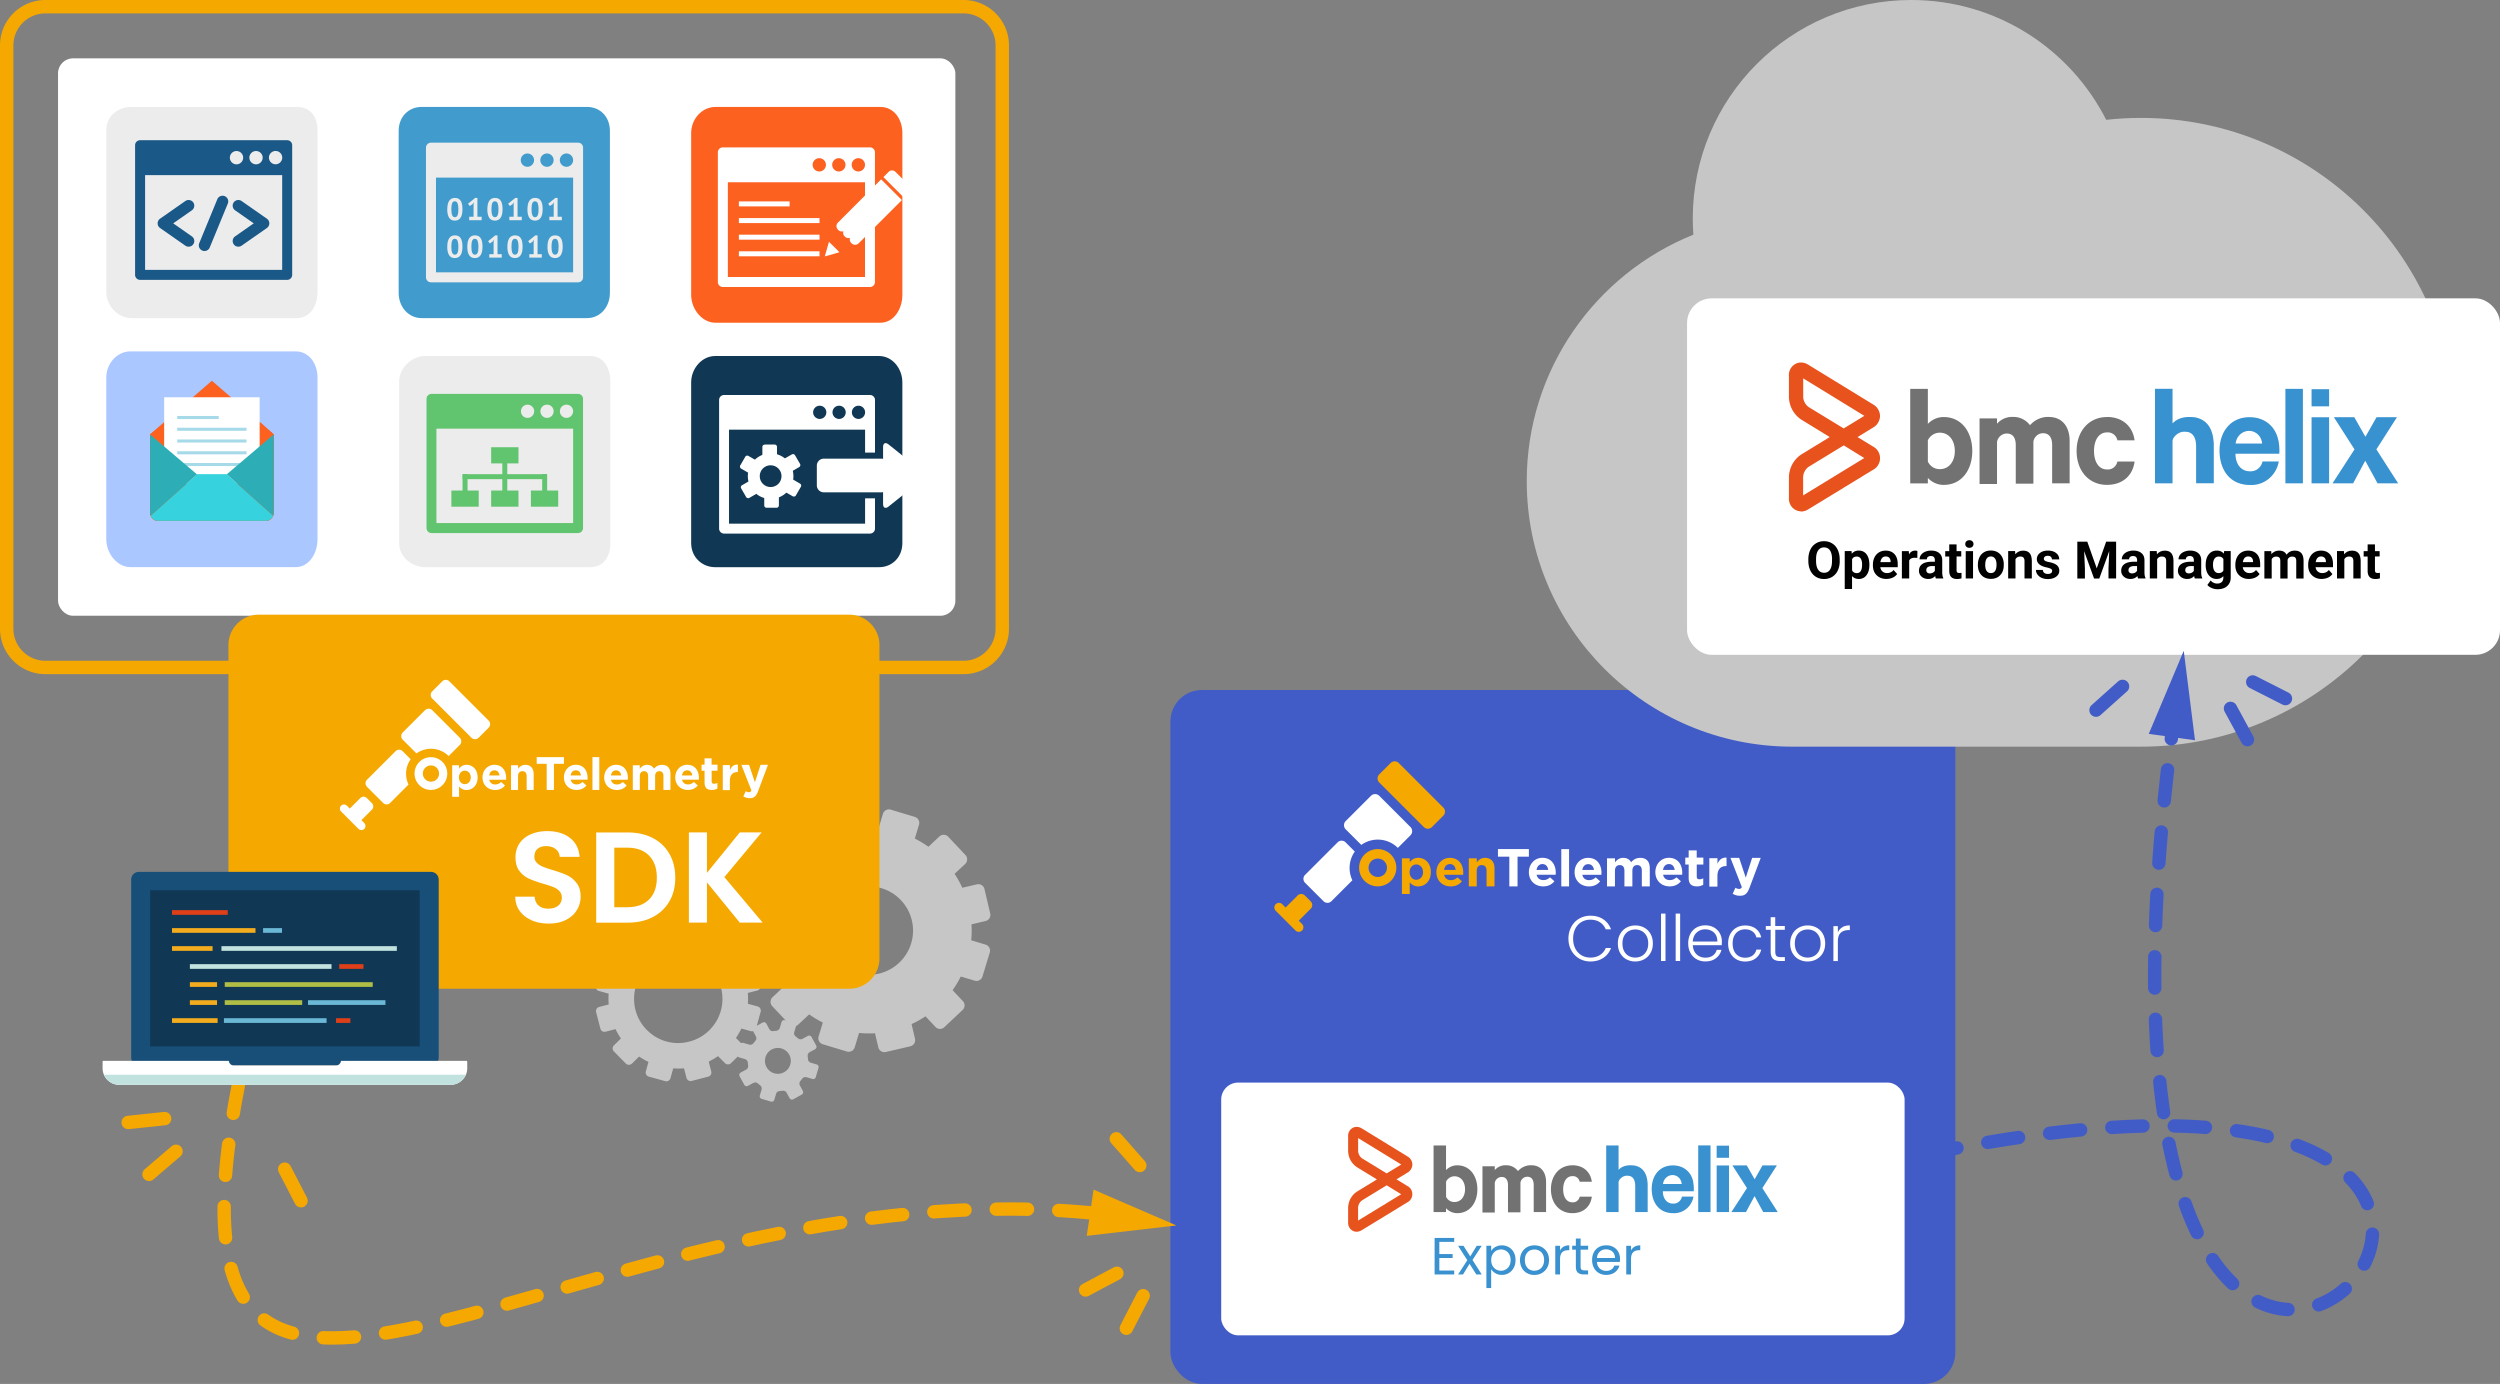 <svg xmlns="http://www.w3.org/2000/svg" viewBox="0 0 560 310" xmlns:v="https://vecta.io/nano"><rect x="0" y="0" width="560" height="310" fill="#808080" stroke="none"/><style><![CDATA[.d{fill:#fff}.e{fill:#f5a800}.f{fill:#f3ac1d}.g{stroke-linecap:round}.h{stroke-miterlimit:10}.i{stroke-width:3}.j{fill:#ececec}.k{fill:#c1e2de}.l{fill:#de3f18}.m{stroke-dasharray:7 7}]]></style><path d="M141.53 238.27l1.63-1.6a17.49 17.49 0 0 0 2.1 1.2l-.59 2.12a.96.96 0 0 0 .67 1.18l3.68 1.01c.5.14 1.03-.16 1.17-.67l.61-2.2a16.29 16.29 0 0 0 2.42 0l.55 2.13c.14.52.66.82 1.17.69l3.7-.96a.94.94 0 0 0 .68-1.16l-.57-2.21a15.87 15.87 0 0 0 2.09-1.23l1.55 1.57a.95.95 0 0 0 1.35.01l1.53-1.5a.58.58 0 0 0 .28.2l1.36.4c.32.09.58.44.6.77l.07.69c.06.32-.13.72-.42.87l-1.25.68c-.29.16-.4.53-.24.81l1.05 1.93c.16.29.53.4.81.24l1.25-.68c.29-.15.72-.1.96.12l.54.44a.9.9 0 0 1 .32.92l-.4 1.36c-.09.31.09.65.4.74l2.11.62c.32.09.65-.09.74-.41l.4-1.36c.1-.32.44-.58.77-.59l.69-.07a.89.89 0 0 1 .88.42l.68 1.25c.15.29.52.4.81.24l1.92-1.05c.29-.16.4-.53.24-.82l-.68-1.25c-.15-.29-.1-.73.12-.97l.43-.54a.9.9 0 0 1 .92-.32l1.36.4c.31.1.65-.09.74-.4l.62-2.11c.09-.31-.09-.65-.4-.74l-1.36-.4c-.32-.09-.58-.44-.6-.77l-.07-.69a.89.89 0 0 1 .42-.88l1.25-.68c.29-.16.4-.53.24-.81l-1.05-1.93c-.16-.29-.52-.39-.81-.24l-1.25.68c-.29.15-.72.1-.96-.12l-.54-.44c-.27-.19-.42-.6-.32-.92l.4-1.36v-.06c.18-.06.35-.16.5-.3l2.45-2.3a22.3 22.3 0 0 0 3.06 1.83l-.94 3.11c-.23.75.2 1.53.94 1.76l5.39 1.62a1.42 1.42 0 0 0 1.76-.95l.97-3.21c1.2.12 2.39.14 3.57.07l.74 3.15c.18.76.93 1.23 1.69 1.05l5.48-1.28a1.41 1.41 0 0 0 1.05-1.7l-.77-3.28a22.55 22.55 0 0 0 3.12-1.73l2.23 2.37c.53.57 1.42.6 1.98.06l4.1-3.86c.57-.53.6-1.42.06-1.98l-2.3-2.45a22.3 22.3 0 0 0 1.83-3.06l3.11.93a1.4 1.4 0 0 0 1.75-.93l.59-1.93h0l1.05-3.46c.23-.75-.2-1.53-.94-1.76l-3.22-.97c.11-1.2.14-2.39.06-3.57l3.15-.74a1.41 1.41 0 0 0 1.05-1.69l-1.29-5.48c-.18-.76-.94-1.22-1.69-1.05l-3.28.77c-.49-1.09-1.07-2.13-1.72-3.12l2.37-2.22c.57-.53.59-1.42.06-1.99l-3.85-4.1c-.53-.56-1.42-.59-1.99-.06l-2.45 2.3c-.96-.68-1.98-1.29-3.05-1.83l.94-3.11c.22-.74-.2-1.52-.95-1.75l-5.38-1.62c-.75-.23-1.53.2-1.75.94l-.97 3.21a23.69 23.69 0 0 0-3.57-.06l-.74-3.16a1.42 1.42 0 0 0-1.7-1.05l-5.47 1.29c-.75.18-1.22.94-1.05 1.69l.77 3.28c-1.08.5-2.13 1.07-3.12 1.73l-2.22-2.37c-.54-.56-1.42-.59-1.99-.06l-4.1 3.85c-.57.53-.59 1.42-.06 1.99l2.3 2.45c-.69.96-1.3 1.98-1.84 3.06l-3.11-.94a1.41 1.41 0 0 0-1.75.94l-.86 2.86h0l-.76 2.52c-.22.75.2 1.54.94 1.76l3.22.97c-.12 1.19-.14 2.38-.07 3.56l-3.15.74a1.42 1.42 0 0 0-1.05 1.7l.95 4.04c-.06 0-.12 0-.18.01l-2.21.57c-.35-.72-.76-1.42-1.23-2.09l1.58-1.55c.37-.37.38-.97 0-1.34l-.96-.98h0l-1.72-1.75a.95.95 0 0 0-1.35-.01l-1.62 1.6a18.3 18.3 0 0 0-2.1-1.2l.58-2.12c.14-.51-.16-1.03-.66-1.18l-3.68-1.02c-.5-.14-1.03.16-1.17.67l-.61 2.2a16.29 16.29 0 0 0-2.42 0l-.55-2.13c-.14-.51-.65-.82-1.16-.68l-3.7.96a.96.96 0 0 0-.69 1.16l.58 2.21c-.72.35-1.42.76-2.09 1.22l-1.54-1.57c-.37-.38-.97-.38-1.35 0l-2.72 2.68a.95.95 0 0 0-.01 1.35l1.6 1.62c-.46.68-.86 1.38-1.2 2.11l-2.12-.59c-.51-.14-1.03.16-1.18.67l-1.02 3.68c-.14.51.16 1.04.66 1.17l2.2.61c-.06.8-.06 1.61.01 2.42l-2.13.55c-.52.14-.82.66-.69 1.17l.96 3.7c.13.51.65.81 1.17.68l2.21-.58c.35.72.76 1.42 1.22 2.09l-1.57 1.55a.95.95 0 0 0-.01 1.35l1.42 1.45h0l1.25 1.27a.96.96 0 0 0 1.35.02zm43.61-32.68a9.89 9.89 0 0 1 12.34-6.62c5.23 1.58 8.2 7.11 6.62 12.34a9.9 9.9 0 1 1-18.96-5.72zm-40.17 11.08c3.9-3.84 10.17-3.79 14.01.11.13.13.25.28.37.42a10.78 10.78 0 0 1 .43.52l.18.24c.13.19.26.37.38.57.05.08.09.16.14.24a7.18 7.18 0 0 1 .33.61c.04.08.07.16.11.24a7.21 7.21 0 0 1 .27.64c.03.08.05.16.08.24.08.22.15.44.21.66l.06.24c.05.22.11.45.14.67.01.09.02.17.04.26.03.22.06.44.08.67a2.62 2.62 0 0 0 .01.28c.01.22.02.43.02.65a3.02 3.02 0 0 1-.02.3 13.31 13.31 0 0 1-.04.63c-.01.11-.03.22-.05.33-.03.2-.06.4-.1.6-.02.12-.06.23-.09.35-.05.19-.09.37-.15.56-.04.13-.09.25-.14.38-.06.17-.12.34-.19.51-.06.14-.13.27-.19.41-.07.15-.14.31-.22.46-.08.14-.17.28-.26.42-.08.13-.16.27-.25.4-.11.16-.23.32-.35.47-.08.1-.15.21-.24.31a11.67 11.67 0 0 1-.68.74 9.45 9.45 0 0 1-.75.67c-.12.1-.24.18-.37.27-.14.1-.28.21-.43.31-.14.09-.29.17-.43.25-.13.08-.27.16-.4.23-.15.08-.31.14-.47.22-.14.06-.27.13-.41.18-.16.06-.32.11-.49.17-.14.05-.27.1-.41.14-.17.05-.34.08-.5.12-.14.03-.27.07-.41.1-.17.03-.35.05-.52.08l-.41.06c-.18.02-.36.02-.54.03-.13 0-.26.02-.39.02-.19 0-.37-.01-.56-.02-.12 0-.25 0-.37-.02-.19-.02-.38-.05-.57-.08-.12-.02-.24-.03-.35-.05-.2-.04-.39-.09-.58-.13-.11-.03-.22-.05-.33-.08-.2-.06-.39-.13-.59-.2-.1-.04-.2-.07-.3-.11-.2-.08-.39-.17-.58-.26-.09-.04-.19-.09-.28-.13-.19-.1-.38-.21-.57-.32-.09-.05-.18-.1-.26-.16a6.86 6.86 0 0 1-.55-.39l-.24-.18a7.28 7.28 0 0 1-.52-.45c-.13-.12-.27-.24-.4-.37-3.84-3.9-3.79-10.17.11-14.01zm19.89 15.82c.46-.68.86-1.38 1.21-2.1l2.12.59c.17.05.34.03.5-.01l.65 1.2a.89.89 0 0 1-.12.96l-.44.54c-.19.27-.6.42-.92.33l-1.36-.4c-.17-.05-.35-.02-.49.08l-1.15-1.17zm11.93 3.76c.76 1.41.25 3.16-1.16 3.93a2.89 2.89 0 0 1-3.93-1.16 2.9 2.9 0 0 1 1.16-3.93 2.91 2.91 0 0 1 3.93 1.16zm-6.97-17.44a1.62 1.62 0 0 0 .58-.01l3.28-.77c.49 1.08 1.07 2.13 1.73 3.12l-2.37 2.23c-.56.54-.58 1.42-.06 1.99l3.02 3.22-.19-.06c-.32-.09-.65.09-.74.4l-.4 1.36a.93.93 0 0 1-.77.6l-.69.07c-.32.06-.72-.13-.87-.42l-.68-1.25c-.16-.29-.53-.39-.82-.24l-1.32.72.87-3.14a.96.96 0 0 0-.67-1.18l-2.2-.61a15.04 15.04 0 0 0-.01-2.42l2.14-.55a.95.95 0 0 0 .68-1.16l-.49-1.89z" fill="#c6c6c6"/><rect x="262.17" y="154.56" width="175.83" height="155.44" rx="7.06" fill="#425cc7"/><path d="M351.98 207.59c.43-.78 1.02-1.39 1.77-1.82a4.93 4.93 0 0 1 2.5-.65c1.12 0 2.08.26 2.88.8s1.38 1.28 1.74 2.25h-1.18c-.29-.68-.72-1.21-1.31-1.59s-1.3-.57-2.13-.57c-.74 0-1.4.17-1.99.52-.59.34-1.05.84-1.38 1.48-.33.65-.5 1.39-.5 2.25s.17 1.6.5 2.24.8 1.13 1.38 1.48 1.25.52 1.99.52c.83 0 1.54-.19 2.13-.57s1.03-.9 1.31-1.57h1.18c-.36.96-.95 1.7-1.75 2.22-.8.53-1.76.79-2.87.79a4.93 4.93 0 0 1-2.5-.65c-.75-.44-1.33-1.04-1.77-1.82-.43-.77-.65-1.65-.65-2.64s.22-1.87.65-2.65zm12.32 7.29c-.59-.33-1.05-.8-1.39-1.41s-.51-1.32-.51-2.13.17-1.52.52-2.13c.34-.61.81-1.08 1.41-1.41s1.26-.5 1.99-.5 1.4.17 2 .5 1.07.8 1.41 1.41.51 1.32.51 2.13-.17 1.51-.52 2.12c-.34.61-.82 1.08-1.42 1.41s-1.27.5-2.01.5a4 4 0 0 1-1.99-.5zm3.42-.73c.44-.23.8-.59 1.07-1.06s.41-1.05.41-1.74-.13-1.27-.4-1.74-.62-.83-1.06-1.06-.92-.35-1.43-.35-1 .12-1.44.35-.79.59-1.05 1.06-.39 1.05-.39 1.74.13 1.27.39 1.74.61.83 1.05 1.06.91.35 1.43.35.99-.12 1.43-.35zm5.35-9.5v10.62h-1v-10.62h1zm3.28 0v10.62h-1v-10.62h1zm9.34 7.08h-6.5c.03.59.17 1.1.43 1.52s.6.74 1.02.95c.42.22.88.32 1.38.32.65 0 1.2-.16 1.64-.47a2.2 2.2 0 0 0 .88-1.28h1.06c-.19.77-.6 1.39-1.23 1.87s-1.41.72-2.36.72c-.74 0-1.4-.17-1.98-.5a3.51 3.51 0 0 1-1.37-1.41c-.33-.61-.5-1.32-.5-2.13s.16-1.53.49-2.14.78-1.08 1.36-1.41 1.25-.49 1.99-.49 1.4.16 1.96.49a3.38 3.38 0 0 1 1.29 1.31c.3.55.45 1.16.45 1.83l-.03.79zm-1.34-2.31a2.36 2.36 0 0 0-1-.93c-.42-.21-.88-.32-1.38-.32-.75 0-1.38.24-1.91.72s-.82 1.15-.88 2.02h5.51c0-.58-.11-1.08-.35-1.49zm3.24-.2c.33-.61.77-1.08 1.35-1.41s1.23-.5 1.97-.5c.97 0 1.76.24 2.39.72s1.03 1.13 1.21 1.95h-1.08c-.13-.56-.42-1.01-.87-1.33s-1-.48-1.66-.48c-.53 0-1 .12-1.42.36s-.75.6-1 1.07-.37 1.05-.37 1.74.12 1.27.37 1.75a2.5 2.5 0 0 0 1 1.08c.42.24.89.36 1.42.36.66 0 1.21-.16 1.66-.48.44-.32.73-.77.87-1.34h1.08c-.18.8-.59 1.45-1.22 1.94s-1.43.73-2.38.73c-.74 0-1.39-.17-1.97-.5s-1.02-.8-1.35-1.41-.49-1.32-.49-2.13.16-1.52.49-2.13zm10.07-.94v4.86c0 .48.09.81.27.99s.5.27.96.27h.92v.86h-1.08c-.71 0-1.23-.17-1.58-.5-.34-.33-.52-.87-.52-1.63v-4.86h-1.09v-.85h1.09v-1.97h1.02v1.97h2.15v.85h-2.15zm5.24 6.6c-.59-.33-1.05-.8-1.39-1.41s-.51-1.32-.51-2.13.17-1.52.52-2.13c.34-.61.81-1.08 1.41-1.41s1.26-.5 1.99-.5 1.4.17 2 .5 1.07.8 1.41 1.41.51 1.32.51 2.13-.17 1.51-.52 2.12c-.34.61-.82 1.08-1.42 1.41s-1.27.5-2.01.5a4 4 0 0 1-1.99-.5zm3.43-.73c.44-.23.8-.59 1.07-1.06s.41-1.05.41-1.74-.13-1.27-.4-1.74-.62-.83-1.06-1.06-.92-.35-1.43-.35-1 .12-1.44.35-.79.59-1.05 1.06-.39 1.05-.39 1.74.13 1.27.39 1.74.61.83 1.05 1.06.91.35 1.43.35.99-.12 1.43-.35zm6.36-6.46c.45-.27 1.01-.4 1.67-.4v1.05h-.27c-.73 0-1.31.2-1.75.59s-.66 1.05-.66 1.97v4.38h-1v-7.83h1v1.39c.22-.49.56-.87 1.01-1.13z" class="d"/><path d="M305.66 191.42a4.17 4.17 0 1 0 5.9 5.9 4.17 4.17 0 1 0-5.9-5.9h0zm4.42 4.42a2.08 2.08 0 0 1-2.92 0 2.08 2.08 0 0 1 0-2.92 2.08 2.08 0 0 1 2.92 0 2.08 2.08 0 0 1 0 2.92zm3.95-3.57h1.75v.88c.42-.58 1.01-1 1.92-1 1.44 0 2.81 1.13 2.81 3.19v.02c0 2.06-1.35 3.19-2.81 3.19a2.31 2.31 0 0 1-1.92-.93v2.64h-1.75v-8h0zm4.73 3.1v-.02c0-1.03-.69-1.71-1.51-1.71s-1.49.68-1.49 1.71v.02c0 1.03.68 1.71 1.49 1.71.81-.01 1.51-.67 1.51-1.71zm2.99.01v-.02c0-1.75 1.25-3.2 3.03-3.2 2.05 0 2.99 1.59 2.99 3.33l-.02.46h-4.27c.17.79.72 1.2 1.51 1.2.58 0 1-.18 1.49-.62l.99.88c-.57.71-1.39 1.15-2.51 1.15-1.85-.01-3.21-1.3-3.21-3.18zm4.33-.52c-.1-.78-.56-1.31-1.29-1.31s-1.19.51-1.33 1.31h2.62zm2.94-2.59h1.78v.89c.41-.52.94-1 1.84-1 1.35 0 2.13.89 2.13 2.33v4.06h-1.78v-3.5c0-.85-.4-1.27-1.08-1.27s-1.12.43-1.12 1.27v3.5h-1.78v-6.28h.01zm-17.52-21.36l-2.55 2.55a1.29 1.29 0 0 0 0 1.82l9.98 9.98a1.29 1.29 0 0 0 1.82 0l2.55-2.55a1.29 1.29 0 0 0 0-1.82l-9.98-9.98a1.29 1.29 0 0 0-1.82 0zm-17.9 32.65a1.16 1.16 0 0 0 0-1.65l-1.3-1.31a1.16 1.16 0 0 0-1.65 0l-2.68 2.68-.74-.74a1.05 1.05 0 0 0-1.47 0 1.05 1.05 0 0 0 0 1.47l4.43 4.43a1.05 1.05 0 0 0 1.47 0 1.05 1.05 0 0 0 0-1.47l-.74-.74 2.68-2.68z" class="e"/><g class="d"><path d="M307.11 178.24l-5.68 5.68a1.32 1.32 0 0 0 0 1.84l3.5 3.5c2.48-1.78 5.96-1.56 8.19.67l2.83-2.83a1.32 1.32 0 0 0 0-1.84l-7-7c-.51-.51-1.34-.51-1.84-.01h0zm-3.64 12.5l-2.07-2.07c-.48-.48-1.28-.48-1.76 0l-7.31 7.31c-.48.48-.48 1.28 0 1.76l4.14 4.14c.48.48 1.28.48 1.76 0l4.7-4.7c-.98-2.06-.8-4.54.55-6.44h0zm34.61 1.15h-2.54v-1.7h6.93v1.7h-2.54v6.66h-1.84v-6.66zm4.39 3.48v-.02c0-1.75 1.25-3.2 3.03-3.2 2.05 0 2.99 1.59 2.99 3.33l-.02.46h-4.27c.17.79.72 1.2 1.51 1.2.58 0 1-.18 1.49-.62l.99.88c-.57.71-1.39 1.15-2.51 1.15-1.85 0-3.21-1.29-3.21-3.18h0zm4.33-.51c-.1-.78-.56-1.31-1.29-1.31s-1.19.51-1.33 1.31h2.62zm2.93-4.66h1.74v8.35h-1.74v-8.35zm2.98 5.18v-.02c0-1.75 1.25-3.2 3.03-3.2 2.05 0 2.99 1.59 2.99 3.33l-.02.46h-4.27c.17.79.72 1.2 1.51 1.2.58 0 1-.18 1.49-.62l.99.88c-.57.71-1.39 1.15-2.51 1.15-1.84-.01-3.21-1.3-3.21-3.18h0zm4.34-.51c-.1-.78-.56-1.3-1.29-1.3s-1.19.51-1.33 1.3h2.62zm2.93-2.6h1.78v.89c.41-.52.95-1 1.85-1 .81 0 1.44.37 1.76.99.55-.65 1.2-.99 2.06-.99 1.33 0 2.12.79 2.12 2.31v4.08h-1.78v-3.5c0-.85-.38-1.27-1.04-1.27s-1.08.43-1.08 1.27v3.5h-1.78v-3.5c0-.85-.38-1.27-1.04-1.27s-1.08.43-1.08 1.27v3.5h-1.78v-6.28h.01zm10.82 3.1v-.02c0-1.75 1.25-3.2 3.03-3.2 2.05 0 2.99 1.59 2.99 3.33l-.02.46h-4.27c.17.79.72 1.2 1.51 1.2.58 0 1-.18 1.49-.62l.99.88c-.57.71-1.39 1.15-2.51 1.15-1.85 0-3.21-1.29-3.21-3.18h0zm4.33-.51c-.1-.78-.56-1.31-1.29-1.31s-1.19.51-1.33 1.31h2.62zm3.13 1.79v-3h-.76v-1.54h.76v-1.62h1.8v1.62h1.49v1.54h-1.48v2.7c0 .41.18.61.58.61a1.82 1.82 0 0 0 .88-.22v1.44a2.68 2.68 0 0 1-1.42.37c-1.1 0-1.85-.44-1.85-1.9h0zm4.64-4.42h1.81v1.28c.37-.88.96-1.45 2.03-1.41v1.9h-.1c-1.2 0-1.94.72-1.94 2.25v2.35h-1.81v-6.38h.01zm9.58-.07h1.92l-2.5 6.67c-.5 1.33-1.04 1.82-2.14 1.82a3.06 3.06 0 0 1-1.64-.45l.61-1.34c.25.15.55.26.79.26a.63.63 0 0 0 .65-.42l-2.55-6.54h1.95l1.48 4.43 1.43-4.43h0z"/><rect x="273.55" y="242.5" width="153.08" height="56.62" rx="3.8"/></g><g fill="#3a91cf"><path d="M322.41 278.18v2.73h2.98v.88h-2.98v2.81h3.33v.88h-4.39v-8.18h4.39v.88h-3.33zm8.29 7.3l-1.52-2.39-1.46 2.39h-1.11l2.07-3.19-2.07-3.23h1.21l1.52 2.38 1.45-2.38h1.11l-2.06 3.17 2.07 3.25h-1.21zm4.27-6.15c.42-.25.9-.37 1.46-.37s1.09.14 1.55.41a2.97 2.97 0 0 1 1.1 1.15c.27.5.4 1.07.4 1.73s-.13 1.23-.4 1.73c-.27.51-.63.9-1.1 1.18s-.98.42-1.55.42-1.03-.12-1.45-.37-.74-.55-.96-.92v4.23h-1.07v-9.47h1.07v1.18c.21-.37.53-.67.94-.92zm3.12 1.65a2.08 2.08 0 0 0-.79-.82 2.16 2.16 0 0 0-1.09-.28 2.13 2.13 0 0 0-1.08.29c-.33.19-.6.47-.8.83s-.3.78-.3 1.26.1.91.3 1.27.46.64.8.83.69.29 1.08.29a2.17 2.17 0 0 0 1.09-.29c.33-.19.6-.47.79-.83.2-.36.29-.79.29-1.28s-.1-.91-.29-1.27zm3.96 4.2a2.88 2.88 0 0 1-1.15-1.17c-.28-.5-.42-1.09-.42-1.75s.14-1.24.43-1.74.67-.89 1.17-1.16c.49-.27 1.04-.4 1.65-.4s1.16.13 1.65.4.88.65 1.17 1.15.43 1.08.43 1.75-.15 1.25-.44 1.75a3.11 3.11 0 0 1-1.19 1.17c-.5.28-1.05.41-1.66.41a3.26 3.26 0 0 1-1.63-.41zm2.71-.8c.33-.18.61-.45.81-.81s.31-.8.31-1.31-.1-.95-.3-1.31-.47-.63-.8-.8c-.33-.18-.68-.26-1.07-.26s-.75.09-1.07.26-.58.44-.78.8-.29.8-.29 1.31.09.96.29 1.32.45.63.77.8.67.26 1.05.26.74-.09 1.08-.27z"/><use href="#B"/><path d="M354.05 279.94v3.78c0 .31.07.53.2.66s.36.19.69.19h.79v.9h-.96c-.59 0-1.04-.14-1.33-.41-.3-.27-.45-.72-.45-1.35v-3.78h-.83v-.88h.83v-1.62h1.07v1.62h1.68v.88h-1.68zm8.79 2.73h-5.13c.04.63.25 1.13.65 1.48.39.36.87.53 1.44.53.46 0 .85-.11 1.15-.32.31-.21.52-.5.65-.86h1.15a2.73 2.73 0 0 1-1.03 1.5c-.51.38-1.16.58-1.92.58a3.26 3.26 0 0 1-1.63-.41c-.48-.27-.86-.66-1.13-1.17-.27-.5-.41-1.09-.41-1.75s.13-1.25.4-1.75a2.82 2.82 0 0 1 1.12-1.15c.48-.27 1.03-.4 1.66-.4s1.15.13 1.62.4a2.76 2.76 0 0 1 1.08 1.09c.25.46.38.99.38 1.58a4.78 4.78 0 0 1-.04.64zm-1.34-1.92c-.18-.29-.42-.51-.73-.67-.31-.15-.65-.23-1.03-.23-.54 0-1 .17-1.38.52s-.6.82-.65 1.43h4.05c0-.41-.09-.76-.27-1.05z"/><use href="#B" x="15.9"/></g><path d="M304.22,254.92v3c.03.3.11.59.26.85.14.26.34.49.57.67l5.57,3.4,3.26-1.99-9.66-5.92ZM310.62,265.51l-5.57,3.4c-.24.18-.43.4-.58.66-.14.26-.23.55-.26.85v2.99l9.66-5.9-3.25-2ZM303.86,275.92c-.26,0-.53-.07-.77-.18-.24-.11-.46-.28-.63-.48-.18-.2-.31-.44-.39-.7-.08-.26-.11-.53-.09-.8v-3.32c.03-.7.22-1.38.55-1.99.34-.61.81-1.12,1.38-1.5l4.52-2.76-4.51-2.76c-.57-.38-1.04-.89-1.38-1.5-.34-.61-.53-1.29-.56-1.99v-3.37c-.02-.27,0-.55.09-.8s.22-.5.39-.7c.18-.2.39-.37.63-.48.24-.11.5-.17.77-.18.42,0,.83.13,1.19.36l10.2,6.25c.33.18.6.44.8.76.2.32.31.69.32,1.07-.01.38-.12.75-.32,1.07-.2.32-.47.59-.8.76l-2.44,1.49,2.44,1.49c.33.17.62.43.81.75.2.32.3.7.3,1.08s-.1.76-.3,1.08c-.2.32-.48.59-.81.75l-10.2,6.23c-.36.23-.77.36-1.19.36" fill="#e7531d"/><path d="M323.91 268.06c.17.36.43.67.77.88.33.21.72.32 1.11.31 1.49 0 2.38-1.24 2.38-2.87s-.89-2.89-2.38-2.89c-.39 0-.77.12-1.1.33s-.6.51-.77.87v3.37zm0 3.45h-2.79v-14.93h2.79v5.53c.32-.34.71-.62 1.14-.8a3.52 3.52 0 0 1 1.36-.28c2.89 0 4.52 2.43 4.52 5.37s-1.63 5.35-4.52 5.35c-.47 0-.93-.1-1.36-.29s-.82-.47-1.14-.82v.86zm19.13-10.49c2.05 0 3.28 1.47 3.28 3.79v6.7h-2.77v-6.08c0-1.11-.47-1.84-1.43-1.84-.37 0-.73.13-1.01.37a1.59 1.59 0 0 0-.53.96v6.64h-2.79v-6.08c0-1.11-.44-1.84-1.4-1.84a1.6 1.6 0 0 0-1.02.37c-.29.24-.48.58-.54.96v6.64h-2.76v-10.36h2.76v.85c.32-.36.71-.65 1.14-.83.44-.19.91-.27 1.38-.25.52-.01 1.03.1 1.49.32a3.32 3.32 0 0 1 1.19.98c.38-.43.84-.77 1.36-.99.52-.23 1.08-.33 1.64-.31m9.17 0c2.5 0 4.08 1.52 4.37 3.69h-2.72c-.08-.38-.29-.72-.59-.95a1.49 1.49 0 0 0-1.06-.3c-1.27 0-2.05 1.19-2.05 2.94s.78 2.92 2.05 2.92a1.45 1.45 0 0 0 1.06-.31 1.57 1.57 0 0 0 .59-.95h2.72c-.29 2.21-1.87 3.69-4.37 3.69-2.82 0-4.79-2.18-4.79-5.35s1.97-5.37 4.79-5.37" fill="#727272"/><path d="M369.02 264.6c-.2-1.89-1.11-3.04-2.5-3.42-.24-.08-.49-.13-.74-.13-.54-.04-2.15-.18-3.22 1v-5.47h-2.77v14.93h2.77v-6.67c0-.55.83-1.48 1.83-1.48.21 0 .42.01.63.05.79.2 1.27.93 1.27 2.28v5.81h2.79v-6.08c0-.27-.02-.54-.06-.8zm11.38 6.9v-14.93h2.76v14.93h-2.76zm4.13-12.16v-2.71h2.77v2.71h-2.77zm0 12.16v-10.44h2.77v10.44h-2.77zm13.68 0h-3.25l-1.92-3.54H393l-1.9 3.54h-3.26l3.48-5.37-3.26-5.08h3.22l1.74 3.07h.04l1.74-3.07h3.22l-3.25 5.08 3.44 5.37zm-18.92-6.75c-.46-2.34-2.25-3.7-4.56-3.7-3 0-4.75 2.3-4.75 5.28.02 3.21 1.79 5.42 4.79 5.42 1.07.06 2.13-.28 2.97-.96s1.41-1.66 1.6-2.75h-2.58c-.1.48-.36.9-.75 1.19-.38.29-.86.42-1.33.37-1.13 0-2.2-.94-2.2-2.76h6.92c.05-.69 0-1.39-.13-2.07zm-4.62-1.53h.04c.48.01.94.2 1.3.53s.6.78.67 1.27l.03.2h-4.19c0-.07.02-.13.03-.2a2.21 2.21 0 0 1 .75-1.3c.39-.33.88-.51 1.38-.5h-.02z" fill="#3a91cf"/><path d="M479.58 26.41c-2.63 0-5.23.15-7.79.43C463.72 10.92 447.19 0 428.12 0c-27.03 0-48.94 21.91-48.94 48.94 0 1.22.05 2.43.13 3.63-21.87 8.79-37.32 30.19-37.32 55.21 0 32.85 26.63 59.47 59.47 59.47h78.11c38.89 0 70.42-31.53 70.42-70.42s-31.53-70.42-70.42-70.42z" fill="#c6c6c6"/><rect x="377.9" y="66.83" width="182.1" height="79.85" rx="5.52" class="d"/><path d="M403.92 84.76v4.26a3 3 0 0 0 .37 1.2c.2.37.48.69.81.94l7.89 4.81 4.62-2.82-13.7-8.4zm9.07 15.01l-7.9 4.82c-.33.25-.61.57-.82.94a3.16 3.16 0 0 0-.37 1.21v4.23l13.7-8.37-4.61-2.84zm-9.59 14.77c-.38 0-.74-.1-1.09-.26-.34-.16-.65-.39-.9-.68a2.95 2.95 0 0 1-.69-2.13v-4.7a6.44 6.44 0 0 1 .78-2.82c.48-.86 1.15-1.59 1.96-2.13l6.4-3.92-6.39-3.92c-.81-.54-1.48-1.27-1.96-2.13s-.75-1.83-.79-2.82v-4.77c-.03-.39 0-.77.13-1.14.12-.37.31-.71.56-.99.25-.29.56-.52.9-.68a2.56 2.56 0 0 1 1.09-.25c.6 0 1.18.19 1.69.52l14.46 8.86a3 3 0 0 1 1.13 1.08 3.13 3.13 0 0 1 .45 1.52 3.13 3.13 0 0 1-.45 1.52 3 3 0 0 1-1.13 1.08l-3.46 2.12 3.46 2.12c.47.24.87.61 1.15 1.07s.43.99.43 1.54-.15 1.08-.43 1.54-.68.83-1.15 1.07l-14.46 8.83a3.2 3.2 0 0 1-1.69.52" fill="#e8521d"/><path d="M431.84 103.39c.24.51.62.95 1.09 1.25s1.02.45 1.57.45c2.12 0 3.38-1.76 3.38-4.07s-1.26-4.1-3.38-4.1a2.9 2.9 0 0 0-1.56.46c-.47.3-.85.72-1.1 1.23v4.78zm0 4.89h-3.95V87.11h3.95v7.84c.46-.49 1.01-.87 1.62-1.14.61-.26 1.26-.4 1.92-.39 4.1 0 6.41 3.45 6.41 7.61s-2.31 7.59-6.41 7.59a4.78 4.78 0 0 1-1.93-.41c-.61-.27-1.16-.66-1.61-1.16v1.22zm27.11-14.88c2.91 0 4.65 2.09 4.65 5.37v9.5h-3.92v-8.63c0-1.57-.66-2.6-2.02-2.6-.52 0-1.03.18-1.43.53a2.26 2.26 0 0 0-.75 1.36v9.41h-3.95v-8.63c0-1.57-.62-2.6-1.99-2.6-.53 0-1.04.18-1.44.53-.41.35-.68.83-.77 1.36v9.41h-3.91V93.72h3.91v1.2c.45-.51 1-.92 1.62-1.18s1.29-.38 1.96-.35c.73-.02 1.46.14 2.12.46s1.24.8 1.69 1.39c.54-.61 1.2-1.09 1.93-1.41.74-.32 1.53-.47 2.33-.44m12.97.01c3.54 0 5.79 2.15 6.2 5.24h-3.85c-.11-.54-.41-1.02-.84-1.35a2.14 2.14 0 0 0-1.5-.43c-1.8 0-2.9 1.69-2.9 4.16s1.1 4.14 2.9 4.14c.54.05 1.07-.1 1.5-.43s.73-.81.84-1.35h3.85c-.41 3.14-2.66 5.23-6.2 5.23-4 0-6.79-3.09-6.79-7.58s2.79-7.61 6.79-7.61" fill="#727272"/><path d="M495.8 98.48c-.28-2.67-1.57-4.3-3.54-4.85-.34-.12-.69-.18-1.04-.19-.76-.05-3.04-.25-4.57 1.41v-7.76h-3.93v21.17h3.93V98.8c0-.78 1.18-2.09 2.59-2.09.3 0 .6.02.89.07 1.13.28 1.8 1.32 1.8 3.24v8.23h3.96v-8.63a7.3 7.3 0 0 0-.09-1.14zm16.13 9.79V87.1h3.92v21.17h-3.92zm5.86-17.25v-3.84h3.93v3.84h-3.93zm0 17.25v-14.8h3.93v14.8h-3.93zm19.39 0h-4.61l-2.73-5.02h-.05l-2.69 5.02h-4.62l4.93-7.61-4.62-7.21h4.57l2.47 4.35h.05l2.47-4.35h4.57l-4.61 7.21 4.88 7.61zm-26.82-9.57c-.65-3.32-3.19-5.25-6.46-5.25-4.25 0-6.73 3.26-6.73 7.49.03 4.56 2.53 7.69 6.79 7.69 1.52.09 3.02-.39 4.22-1.37 1.2-.97 2-2.36 2.27-3.9h-3.65c-.14.68-.52 1.28-1.06 1.68-.54.41-1.22.59-1.88.52-1.61 0-3.11-1.33-3.11-3.92h9.81c.07-.98 0-1.97-.18-2.94zm-6.55-2.18h.06c.68.02 1.34.29 1.85.75.51.47.85 1.1.95 1.8l.05.28h-5.94c0-.1.02-.19.05-.28.13-.72.51-1.37 1.06-1.84a2.96 2.96 0 0 1 1.96-.71h-.03z" fill="#3892d0"/><path d="M412.1 125.64c0 .81-.14 1.52-.43 2.14a3.35 3.35 0 0 1-1.23 1.42c-.53.33-1.15.5-1.84.5s-1.29-.16-1.83-.49-.95-.8-1.25-1.41c-.29-.61-.44-1.31-.45-2.1v-.41c0-.81.15-1.53.44-2.14.29-.62.71-1.09 1.24-1.42s1.15-.5 1.83-.5 1.3.17 1.83.5.95.8 1.24 1.42.44 1.33.44 2.14v.37zm-1.72-.38c0-.86-.16-1.52-.46-1.97-.31-.45-.75-.67-1.33-.67s-1.01.22-1.32.67c-.31.44-.47 1.09-.47 1.95v.4c0 .84.15 1.5.46 1.96s.76.7 1.34.7 1.01-.22 1.31-.67c.31-.45.46-1.1.46-1.96v-.4zm8.36 1.31c0 .94-.21 1.7-.64 2.27a2.06 2.06 0 0 1-1.74.85c-.62 0-1.12-.21-1.5-.65v2.89h-1.64v-8.49h1.52l.06.6c.4-.48.91-.71 1.55-.71.76 0 1.34.28 1.76.84s.63 1.33.63 2.31v.08zm-1.63-.12c0-.57-.1-1.01-.3-1.32s-.5-.46-.88-.46c-.51 0-.87.2-1.06.59v2.51c.2.4.56.61 1.07.61.78 0 1.17-.64 1.17-1.92z"/><use href="#C"/><path d="M429.47 124.98c-.22-.03-.42-.04-.59-.04-.62 0-1.03.21-1.22.63v4.01h-1.64v-6.13h1.55l.05.73c.33-.56.78-.84 1.37-.84a1.7 1.7 0 0 1 .51.07l-.02 1.58zm4.17 4.6c-.08-.15-.13-.33-.16-.55-.4.44-.91.66-1.55.66-.6 0-1.1-.17-1.49-.52s-.59-.79-.59-1.31c0-.65.24-1.15.72-1.5s1.18-.52 2.09-.53h.75v-.35c0-.28-.07-.51-.22-.68s-.38-.25-.69-.25c-.28 0-.49.07-.65.2s-.23.31-.23.54h-1.64a1.68 1.68 0 0 1 .33-.99c.22-.3.53-.54.93-.71a3.42 3.42 0 0 1 1.35-.26c.75 0 1.35.19 1.8.57s.67.91.67 1.6v2.66c0 .58.08 1.02.24 1.32v.1h-1.65zm-1.35-1.14a1.41 1.41 0 0 0 .67-.16 1.1 1.1 0 0 0 .45-.43v-1.05h-.61c-.82 0-1.26.28-1.31.85v.1c0 .2.07.37.21.5s.34.2.59.2zm5.98-6.5v1.51h1.05v1.2h-1.05v3.06c0 .23.04.39.13.49s.25.15.5.15c.18 0 .34-.01.48-.04v1.24a3.3 3.3 0 0 1-.99.15c-1.15 0-1.73-.58-1.76-1.74v-3.3h-.9v-1.2h.9v-1.51h1.64zm1.95-.08c0-.25.08-.45.25-.61.16-.16.39-.24.67-.24s.5.08.67.24.25.36.25.61-.08.45-.25.61-.39.24-.67.24-.5-.08-.67-.24-.25-.36-.25-.61zm1.74 7.72h-1.64v-6.13h1.64v6.13zm1.09-3.13c0-.61.12-1.15.35-1.63s.57-.84 1.01-1.11.95-.39 1.53-.39c.83 0 1.5.25 2.02.76s.81 1.19.88 2.06v.42c.01.94-.25 1.7-.78 2.26-.53.57-1.23.85-2.11.85s-1.59-.28-2.12-.85-.79-1.34-.79-2.31v-.07zm1.64.12c0 .58.11 1.03.33 1.34s.53.46.94.46.71-.15.93-.46c.22-.3.33-.79.33-1.46 0-.57-.11-1.01-.33-1.33-.22-.31-.54-.47-.94-.47s-.71.16-.93.47-.33.8-.33 1.45z"/><use href="#D"/><path d="M459.69 127.88c0-.2-.1-.36-.3-.47s-.52-.22-.95-.31c-1.46-.31-2.19-.93-2.19-1.86 0-.54.23-1 .68-1.36s1.04-.55 1.77-.55c.78 0 1.4.18 1.87.55s.7.84.7 1.43h-1.64a.8.8 0 0 0-.23-.58c-.15-.15-.39-.23-.71-.23-.28 0-.49.06-.64.19-.15.12-.23.28-.23.48 0 .18.09.33.26.44s.46.21.87.29.75.17 1.03.28c.86.32 1.3.87 1.3 1.65 0 .56-.24 1.01-.72 1.36s-1.1.52-1.86.52c-.51 0-.97-.09-1.37-.27s-.71-.43-.94-.75-.34-.66-.34-1.03h1.55c.02.29.12.51.32.67s.47.23.8.23c.31 0 .55-.06.71-.18a.55.55 0 0 0 .24-.47zm7.86-6.55l2.12 5.98 2.11-5.98h2.23v8.25h-1.71v-2.25l.17-3.89-2.23 6.15h-1.17l-2.22-6.14.17 3.89v2.25h-1.7v-8.25h2.22zm11.39 8.25c-.08-.15-.13-.33-.16-.55-.4.44-.91.66-1.55.66-.6 0-1.1-.17-1.49-.52s-.59-.79-.59-1.31c0-.65.24-1.15.72-1.5s1.18-.52 2.09-.53h.75v-.35c0-.28-.07-.51-.22-.68s-.38-.25-.69-.25c-.28 0-.49.07-.65.2s-.23.31-.23.54h-1.64a1.68 1.68 0 0 1 .33-.99c.22-.3.53-.54.93-.71a3.42 3.42 0 0 1 1.35-.26c.75 0 1.35.19 1.8.57s.67.91.67 1.6v2.66c0 .58.08 1.02.24 1.32v.1h-1.65zm-1.36-1.14a1.41 1.41 0 0 0 .67-.16 1.1 1.1 0 0 0 .45-.43v-1.05h-.61c-.82 0-1.26.28-1.31.85v.1c0 .2.07.37.21.5s.34.2.59.2z"/><use href="#D" x="31.73"/><path d="M491.65 129.58c-.08-.15-.13-.33-.16-.55-.4.44-.91.66-1.55.66-.6 0-1.1-.17-1.49-.52s-.59-.79-.59-1.31c0-.65.24-1.15.72-1.5s1.18-.52 2.09-.53h.75v-.35c0-.28-.07-.51-.22-.68s-.38-.25-.69-.25c-.28 0-.49.07-.65.2s-.23.31-.23.54h-1.64a1.68 1.68 0 0 1 .33-.99c.22-.3.53-.54.93-.71a3.42 3.42 0 0 1 1.35-.26c.75 0 1.35.19 1.8.57s.67.91.67 1.6v2.66c0 .58.08 1.02.24 1.32v.1h-1.65zm-1.35-1.14a1.41 1.41 0 0 0 .67-.16 1.1 1.1 0 0 0 .45-.43v-1.05h-.61c-.82 0-1.26.28-1.31.85v.1c0 .2.07.37.21.5s.34.2.59.2zm3.78-1.98c0-.94.22-1.7.67-2.27s1.05-.86 1.81-.86c.67 0 1.2.23 1.57.69l.07-.58h1.48v5.93c0 .54-.12 1-.37 1.4s-.59.7-1.03.91-.96.31-1.55.31c-.45 0-.89-.09-1.31-.27-.43-.18-.75-.41-.97-.69l.73-1c.41.46.9.69 1.48.69.43 0 .77-.12 1.01-.35s.36-.56.36-.99v-.33c-.38.43-.87.64-1.49.64-.74 0-1.33-.29-1.79-.86-.46-.58-.68-1.34-.68-2.29v-.07zm1.64.13c0 .56.11.99.33 1.31s.53.47.92.47c.5 0 .86-.19 1.07-.56v-2.58c-.22-.38-.57-.56-1.06-.56-.39 0-.7.16-.93.48s-.34.8-.34 1.44z"/><use href="#C" x="81.19"/><path d="M508.75 123.45l.05.69c.43-.53 1.02-.8 1.76-.8.79 0 1.33.31 1.63.93.43-.62 1.04-.93 1.84-.93.66 0 1.16.19 1.48.58.33.39.49.97.49 1.75v3.92h-1.64v-3.91c0-.35-.07-.6-.2-.76-.14-.16-.38-.24-.72-.24-.49 0-.83.23-1.02.7v4.21h-1.63v-3.9c0-.36-.07-.61-.21-.77s-.38-.24-.71-.24c-.46 0-.8.19-1.01.58v4.33h-1.64v-6.13h1.54zm11.33 6.24c-.9 0-1.63-.28-2.2-.83s-.85-1.29-.85-2.2v-.16c0-.62.12-1.17.36-1.65s.58-.86 1.01-1.12c.44-.26.93-.39 1.49-.39.84 0 1.5.26 1.98.79s.72 1.28.72 2.25v.67h-3.9c.05.4.21.72.48.96s.6.36 1.01.36c.63 0 1.12-.23 1.48-.69l.8.9a2.43 2.43 0 0 1-1 .81c-.42.19-.88.29-1.39.29zm-.18-5.04c-.32 0-.59.11-.79.33s-.33.54-.39.94H521v-.13c0-.36-.11-.65-.29-.84s-.46-.3-.8-.3z"/><use href="#D" x="73.66"/><path d="M531.99 121.94v1.51h1.05v1.2h-1.05v3.06c0 .23.04.39.13.49s.25.15.5.15c.18 0 .34-.01.48-.04v1.24a3.3 3.3 0 0 1-.99.15c-1.15 0-1.73-.58-1.76-1.74v-3.3h-.89v-1.2h.89v-1.51h1.64z"/><path d="M431.5,258.5c207.86-43.14,21.58,157.89,55.37-96.94" stroke="#425cc7" fill="none" class="g h i m"/><path d="M491.68 165.82l-2.52-20.04-7.84 18.61 10.36 1.43z" fill="#425cc7"/><path d="M53.5,242.5c-22.97,116.77,77.72,16.43,194.24,29.53" fill="none" stroke="#f5a800" class="g h i m"/><path d="M243.43 276.83l20.07-2.33-18.54-8.02-1.53 10.35z" class="e"/><g fill="none" class="g h i"><path d="M243.17 288.95l7.02-3.74m-.14-30.12l5.26 5.98m.76 29.16l-3.77 7.3M33.38 263.06l6.05-5.18m28 11.09l-3.66-7.08m-26.89-11.32l-8.17.86" stroke="#f5a800"/><path d="M503.43 165.68l-3.8-7m-30.12.39l5.94-5.32m29.16-.99l7.33 3.72" stroke="#425cc7"/></g><rect x="13" y="13.07" width="201" height="124.86" rx="3.35" class="d"/><path d="M215.83 3c3.95 0 7.17 3.22 7.17 7.17v130.67a7.18 7.18 0 0 1-7.17 7.17H10.17c-3.95 0-7.17-3.22-7.17-7.17V10.17C3 6.22 6.22 3 10.17 3h205.67m-.01-3H10.17A10.17 10.17 0 0 0 0 10.17v130.67c0 5.61 4.55 10.17 10.17 10.17h205.67c5.61 0 10.17-4.55 10.17-10.17V10.17c0-5.61-4.55-10.17-10.17-10.17h0z" class="e"/><path d="M71.12 65.4c0 3.18-1.71 5.86-4.68 5.86H29.43c-2.97 0-5.62-2.69-5.62-5.86V29.15c0-3.18 2.65-5.2 5.62-5.2h37.01c2.97 0 4.68 2.02 4.68 5.2V65.4z" class="j"/><path d="M64.33 31.41H31.38a1.12 1.12 0 0 0-1.12 1.12v29.04a1.12 1.12 0 0 0 1.12 1.12h32.95a1.12 1.12 0 0 0 1.12-1.12V32.53a1.12 1.12 0 0 0-1.12-1.12zm-6.98 2.42c.82 0 1.49.67 1.49 1.49s-.67 1.49-1.49 1.49-1.49-.67-1.49-1.49.67-1.49 1.49-1.49zm-4.37 0c.82 0 1.49.67 1.49 1.49s-.67 1.49-1.49 1.49-1.49-.67-1.49-1.49.66-1.49 1.49-1.49zm10.23 26.62H32.5V39.23h30.71v21.22zM61.73 36.8c-.82 0-1.49-.67-1.49-1.49s.67-1.49 1.49-1.49 1.49.67 1.49 1.49-.67 1.49-1.49 1.49zM42.25 55.26a1.26 1.26 0 0 1-.73-.23l-5.67-3.96c-.34-.24-.54-.63-.54-1.04s.2-.8.54-1.04l5.67-3.96a1.28 1.28 0 0 1 1.77.31c.4.58.26 1.37-.31 1.77l-4.18 2.92 4.18 2.92c.57.4.72 1.19.31 1.77-.25.35-.64.54-1.04.54h0zm11.14 0c-.4 0-.8-.19-1.04-.54-.4-.58-.26-1.37.31-1.77l4.18-2.92-4.18-2.92c-.57-.4-.72-1.19-.31-1.77.4-.57 1.19-.71 1.77-.31l5.67 3.96c.34.24.54.63.54 1.04s-.2.8-.54 1.04l-5.67 3.96a1.29 1.29 0 0 1-.73.23h0zm-7.59.97a1.18 1.18 0 0 1-.48-.1 1.27 1.27 0 0 1-.69-1.66l4.05-9.84a1.271 1.271 0 1 1 2.35.97l-4.05 9.84c-.2.49-.68.79-1.17.79h0z" fill="#1a5887"/><path d="M136.62 65.59c0 3.18-2.17 5.67-5.14 5.67H94.47c-2.97 0-5.17-2.49-5.17-5.67V29.34c0-3.18 2.2-5.39 5.17-5.39h37.01c2.97 0 5.14 2.21 5.14 5.39v36.25z" fill="#419ccd"/><g class="j"><path d="M129.49 31.96H96.54a1.12 1.12 0 0 0-1.12 1.12v29.04a1.12 1.12 0 0 0 1.12 1.12h32.95a1.12 1.12 0 0 0 1.12-1.12V33.08a1.12 1.12 0 0 0-1.12-1.12zm-6.97 2.42c.82 0 1.49.67 1.49 1.49s-.67 1.49-1.49 1.49-1.49-.67-1.49-1.49.67-1.49 1.49-1.49zm-4.38 0c.82 0 1.49.67 1.49 1.49s-.67 1.49-1.49 1.49-1.49-.67-1.49-1.49.66-1.49 1.49-1.49zM128.38 61H97.66V39.78h30.72V61zm-1.49-23.64c-.83 0-1.49-.67-1.49-1.49s.67-1.49 1.49-1.49 1.49.67 1.49 1.49-.67 1.49-1.49 1.49z"/><use href="#E"/><path d="M105.11,48.55h.97v-2.76l.1-.48-.33.41-.62.43-.39-.52,1.59-1.29h.51v4.21h.95v.77h-2.79v-.77Z"/><use href="#E" x="8.98"/><use href="#F"/><path d="M118.15 46.87c0-.86.15-1.49.44-1.91s.71-.63 1.26-.63c.59 0 1.02.21 1.29.62.28.41.41 1.05.41 1.92s-.15 1.5-.44 1.92c-.3.42-.72.63-1.27.63-.58 0-1.01-.22-1.29-.66s-.41-1.07-.41-1.89zm.91 0c0 .57.06 1.01.18 1.32s.33.46.61.46.48-.14.6-.43c.13-.29.19-.74.19-1.36 0-.56-.06-1-.18-1.31s-.33-.46-.62-.46-.48.14-.6.43-.18.73-.18 1.33z"/><use href="#F" x="8.97"/><path d="M100.19 55.26c0-.86.15-1.49.44-1.91s.71-.63 1.26-.63c.59 0 1.02.21 1.29.62.28.41.41 1.05.41 1.92s-.15 1.5-.44 1.92c-.3.42-.72.63-1.27.63-.58 0-1.01-.22-1.29-.66-.27-.44-.41-1.07-.41-1.89zm.91 0c0 .57.06 1.01.18 1.32s.33.47.61.47.48-.14.6-.43c.13-.28.19-.74.19-1.36 0-.56-.06-1-.18-1.31s-.33-.46-.62-.46-.48.14-.6.43-.18.73-.18 1.33zm3.58 0c0-.86.14-1.49.44-1.91.29-.42.71-.63 1.26-.63.59 0 1.02.21 1.29.62s.41 1.05.41 1.92-.15 1.5-.44 1.92c-.3.42-.72.63-1.27.63-.58 0-1.01-.22-1.29-.66s-.41-1.07-.41-1.89zm.91 0c0 .57.06 1.01.18 1.32s.33.47.61.47.48-.14.6-.43c.13-.28.19-.74.19-1.36 0-.56-.06-1-.18-1.31s-.33-.46-.62-.46c-.28 0-.48.14-.6.43s-.18.73-.18 1.33z"/><use href="#G"/><path d="M113.66 55.26c0-.86.14-1.49.44-1.91.29-.42.71-.63 1.26-.63.59 0 1.02.21 1.29.62.28.41.41 1.05.41 1.92s-.15 1.5-.44 1.92c-.3.42-.72.63-1.27.63-.58 0-1.01-.22-1.29-.66s-.41-1.07-.41-1.89zm.91 0c0 .57.06 1.01.18 1.32s.33.47.61.47.48-.14.6-.43c.13-.28.19-.74.19-1.36 0-.56-.06-1-.18-1.31s-.33-.46-.62-.46c-.28 0-.48.14-.6.43s-.18.73-.18 1.33z"/><use href="#G" x="8.97"/><path d="M122.64 55.26c0-.86.15-1.49.44-1.91s.71-.63 1.26-.63c.59 0 1.02.21 1.29.62.28.41.41 1.05.41 1.92s-.15 1.5-.44 1.92c-.3.42-.72.63-1.27.63-.58 0-1.01-.22-1.29-.66s-.41-1.07-.41-1.89zm.9 0c0 .57.06 1.01.19 1.32.12.31.33.47.61.47s.48-.14.6-.43c.13-.28.19-.74.19-1.36 0-.56-.06-1-.18-1.31s-.33-.46-.62-.46-.48.14-.6.43-.19.73-.19 1.33z"/></g><path d="M202.13,66.05c0,3.18-1.92,6.24-4.89,6.24h-37.01c-2.97,0-5.41-3.06-5.41-6.24V29.81c0-3.18,2.44-5.85,5.41-5.85h37.01c2.97,0,4.89,2.68,4.89,5.85v36.25Z" fill="#fd6120"/><g class="d"><path d="M194.87 33.01h-32.95a1.12 1.12 0 0 0-1.12 1.12v29.04a1.12 1.12 0 0 0 1.12 1.12h32.95a1.12 1.12 0 0 0 1.12-1.12V34.13a1.12 1.12 0 0 0-1.12-1.12zm-6.97 2.42c.82 0 1.49.67 1.49 1.49s-.67 1.49-1.49 1.49-1.49-.67-1.49-1.49.67-1.49 1.49-1.49zm-4.38 0c.82 0 1.49.67 1.49 1.49s-.67 1.49-1.49 1.49-1.49-.67-1.49-1.49.66-1.49 1.49-1.49zm10.24 26.62h-30.72V40.83h30.72v21.22zm-1.49-23.64c-.82 0-1.49-.67-1.49-1.49s.67-1.49 1.49-1.49 1.49.67 1.49 1.49-.67 1.49-1.49 1.49zm-6.58 15.75l-.07.25-.87 3.03 3.03-.87.25-.08-2.34-2.33zm16.84-9.86l1.18-1.18a1.07 1.07 0 0 0 0-1.5l-3.14-3.14a1.07 1.07 0 0 0-1.5 0l-1.18 1.19 4.64 4.64z"/><path d="M197.39 40.2s-.09.04-.12.08l-9.57 9.58a1.11 1.11 0 0 0 0 1.58l.1.1c.3.3.74.38 1.12.26-.12.38-.04.81.26 1.12l.1.1c.3.3.74.38 1.12.26-.12.38-.04.81.26 1.12l.1.1a1.11 1.11 0 0 0 1.58 0l9.58-9.58.08-.12-4.6-4.6zm-31.88 4.92h11.36v1.12h-11.36z"/><use href="#H"/><use href="#H" y="3.72"/><use href="#H" y="7.44"/></g><path d="M136.72 121.64c0 3.17-1.6 5.41-4.56 5.41H95.27c-2.96 0-5.86-2.24-5.86-5.41V85.5c0-3.17 2.9-5.77 5.86-5.77h36.89c2.96 0 4.56 2.6 4.56 5.77v36.14z" class="j"/><g fill="#61c46e"><path d="M129.49,88.23h-32.84c-.62,0-1.11.5-1.11,1.11v28.95c0,.62.5,1.11,1.11,1.11h32.84c.61,0,1.11-.5,1.11-1.11v-28.95c0-.61-.5-1.11-1.11-1.11ZM122.54,90.64c.82,0,1.48.66,1.48,1.48s-.66,1.49-1.48,1.49-1.49-.66-1.49-1.49.66-1.48,1.49-1.48ZM118.17,90.64c.82,0,1.49.66,1.49,1.48s-.66,1.49-1.49,1.49-1.48-.66-1.48-1.49.66-1.48,1.48-1.48ZM128.38,117.17h-30.62v-21.15h30.62v21.15ZM126.9,93.61c-.82,0-1.49-.66-1.49-1.49s.66-1.48,1.49-1.48,1.48.66,1.48,1.48-.66,1.49-1.48,1.49Z"/><use href="#I"/><use href="#I" y="9.7"/><use href="#I" x="-8.91" y="9.7"/><use href="#I" x="8.9" y="9.7"/><path d="M122.52 107.33h-18.89v-1.11h18.89v1.11h0z"/><path d="M113.63 110.39h-1.11v-8.4h1.11v8.4h0zm-8.9 0h-1.12v-4.17h1.12v4.17h0zm17.83 0h-1.11v-4.17h1.11v4.17h0z"/></g><path d="M202.13 121.64c0 3.15-2.27 5.41-5.21 5.41h-36.73c-2.95 0-5.37-2.26-5.37-5.41V85.67c0-3.15 2.42-5.92 5.37-5.92h36.73c2.95 0 5.21 2.77 5.21 5.92v35.97z" fill="#103754"/><g class="d"><path d="M193.78 111.63v5.67H163.3V96.24h30.48v5.14H196V89.59c0-.61-.5-1.11-1.11-1.11h-32.7c-.61 0-1.11.49-1.11 1.11v28.82c0 .61.5 1.11 1.11 1.11h32.7c.61 0 1.11-.5 1.11-1.11v-6.78h-2.22zm-1.48-20.75c.82 0 1.48.66 1.48 1.48s-.66 1.48-1.48 1.48-1.48-.66-1.48-1.48.66-1.48 1.48-1.48zm-4.34 0c.82 0 1.48.66 1.48 1.48s-.66 1.48-1.48 1.48-1.48-.66-1.48-1.48.66-1.48 1.48-1.48zm-4.34 0c.82 0 1.48.66 1.48 1.48s-.66 1.48-1.48 1.48-1.48-.66-1.48-1.48.66-1.48 1.48-1.48zm22.9 14.66l-7.5-6c-.66-.53-1.21-.27-1.21.58v2.67c-.12-.03-.24-.05-.36-.05h-12.93a1.56 1.56 0 0 0-1.55 1.55v4.44a1.56 1.56 0 0 0 1.55 1.55h12.93c.12 0 .24-.02.36-.05v2.67c0 .85.54 1.11 1.21.58l7.5-6c.66-.53.66-1.4 0-1.93zm-35.23-5.96h2.23c.29 0 .53.24.53.53v1.71c0 .29-.24.53-.53.53h-2.23c-.29 0-.52-.23-.52-.52v-1.71c0-.29.23-.52.52-.52zm-5.468 4.668l1.115-1.931c.145-.251.459-.335.71-.19l1.481.855c.251.145.339.473.194.724l-1.115 1.931c-.145.251-.459.335-.71.19l-1.481-.855c-.251-.145-.339-.473-.194-.724zm.4 4.442l1.481-.854c.251-.145.57-.052.71.191l1.114 1.932c.145.251.061.565-.191.71l-1.481.854c-.251.145-.579.057-.724-.194l-1.114-1.932c-.145-.251-.052-.57.191-.71zm4.958 2.81a.52.52 0 0 1 .53-.52h2.23c.29 0 .53.23.53.52v1.71c0 .29-.23.53-.53.53h-2.23a.52.52 0 0 1-.52-.53v-1.71zm4.91-1.18c-.25-.15-.34-.46-.19-.72l1.11-1.93c.14-.25.47-.34.72-.2l1.48.86a.52.52 0 0 1 .19.71l-1.12 1.93c-.14.25-.47.34-.72.19l-1.48-.85zm1.44-4.84c-.25.15-.57.06-.72-.19l-1.11-1.93c-.15-.25-.06-.57.19-.72l1.48-.85c.25-.15.57-.06.72.19l1.12 1.93c.14.25.06.57-.19.72l-1.48.85z"/><path d="M172.62,101.55c-2.82,0-5.11,2.29-5.11,5.11s2.29,5.1,5.11,5.1,5.11-2.29,5.11-5.1-2.29-5.11-5.11-5.11ZM172.62,109.1c-1.35,0-2.44-1.09-2.44-2.44s1.09-2.44,2.44-2.44,2.44,1.09,2.44,2.44-1.09,2.44-2.44,2.44Z"/></g><path d="M71.12 120.81c0 3.18-1.92 6.23-4.89 6.23H29.22c-2.97 0-5.41-3.06-5.41-6.23V84.56c0-3.18 2.44-5.85 5.41-5.85h37.01c2.97 0 4.89 2.68 4.89 5.85v36.25z" fill="#aac7ff"/><g fill="#fd6120"><path d="M47.46 85.28l6.92 6 6.91 6.01H47.46 33.63l6.92-6.01 6.91-6z"/><use href="#J"/><use href="#J"/></g><path d="M36.77 88.99h21.39v19.36H36.77z" class="d"/><g fill="#a6dae9"><path d="M39.7 93.18h9.29v.69H39.7z"/><use href="#K"/><use href="#K" y="2.63"/><use href="#K" y="5.27"/><use href="#K" y="7.9"/></g><path d="M44.18,106.21l-10.44,9.31c.26.68.91,1.16,1.68,1.16h24.09c.77,0,1.42-.49,1.68-1.16l-10.44-9.31h-6.56Z" fill="#36d3de"/><path d="M50.8 106.25l10.39 9.26c-.03.09-.08.18-.12.26h0c.15-.26.24-.57.24-.9V97.31l-10.51 8.93zm-17.06 9.27l10.39-9.26-10.51-8.93v17.56c0 .33.09.63.24.9h0c-.05-.09-.09-.17-.12-.26z" fill="#2daeb7"/><path d="M57.96 137.69h132.25a6.79 6.79 0 0 1 6.79 6.79v70.21a6.79 6.79 0 0 1-6.79 6.79H57.96a6.79 6.79 0 0 1-6.79-6.79v-70.21a6.79 6.79 0 0 1 6.79-6.79z" class="e"/><g class="d"><path d="M119.1 206.14c-1.13-.48-2.02-1.18-2.68-2.08-.66-.91-.99-1.98-1.01-3.21h4.34c.06.83.35 1.49.88 1.97s1.26.72 2.18.72 1.69-.23 2.23-.68.81-1.05.81-1.78c0-.6-.18-1.09-.55-1.48s-.83-.69-1.37-.91c-.55-.22-1.31-.47-2.27-.74-1.31-.39-2.38-.77-3.2-1.14-.82-.38-1.52-.94-2.11-1.71-.59-.76-.88-1.78-.88-3.05 0-1.2.3-2.24.9-3.13s1.44-1.57 2.52-2.04 2.32-.71 3.7-.71c2.08 0 3.78.51 5.08 1.52s2.02 2.43 2.16 4.24h-4.46c-.04-.7-.33-1.27-.88-1.72s-1.28-.68-2.18-.68c-.79 0-1.42.2-1.9.61-.47.41-.71.99-.71 1.77a1.83 1.83 0 0 0 .54 1.35 4.04 4.04 0 0 0 1.33.87c.53.22 1.28.48 2.24.77 1.31.39 2.38.77 3.21 1.16s1.54.96 2.14 1.74c.6.77.9 1.79.9 3.04 0 1.08-.28 2.08-.84 3.01s-1.38 1.66-2.46 2.21-2.36.82-3.85.82c-1.41 0-2.68-.24-3.81-.72zm27.11-18.43c1.61.83 2.85 2.01 3.73 3.55.88 1.53 1.32 3.31 1.32 5.34s-.44 3.8-1.32 5.31-2.12 2.69-3.73 3.52-3.48 1.24-5.6 1.24h-7.06v-20.2h7.06c2.12 0 3.99.42 5.6 1.24zm-.82 13.77c1.16-1.16 1.74-2.79 1.74-4.89s-.58-3.75-1.74-4.93c-1.16-1.19-2.8-1.78-4.92-1.78h-2.87v13.34h2.87c2.12 0 3.76-.58 4.92-1.74zm20.32 5.18l-7.35-9v9h-4.05v-20.2h4.05v9.06l7.35-9.06h4.89l-8.34 10.01 8.57 10.19h-5.12zm-71.78-35.98c-1.43 1.43-1.43 3.76 0 5.19s3.76 1.43 5.19 0 1.43-3.76 0-5.19-3.76-1.43-5.19 0h0zm3.89 3.88c-.71.71-1.87.71-2.57 0-.71-.71-.71-1.87 0-2.57.71-.71 1.87-.71 2.57 0s.71 1.87 0 2.57zm3.47-3.14h1.54v.78c.37-.51.89-.88 1.69-.88 1.27 0 2.47.99 2.47 2.81v.02c0 1.82-1.19 2.81-2.47 2.81a2.06 2.06 0 0 1-1.69-.81v2.33h-1.54v-7.04h0zm4.16 2.73v-.02c0-.9-.61-1.5-1.33-1.5s-1.32.6-1.32 1.5v.02c0 .9.6 1.5 1.32 1.5s1.33-.59 1.33-1.5zm2.63.01v-.02c0-1.54 1.1-2.82 2.67-2.82 1.81 0 2.63 1.4 2.63 2.94 0 .12 0 .27-.02.4h-3.76c.15.7.64 1.06 1.33 1.06.51 0 .88-.16 1.32-.55l.87.78c-.5.63-1.23 1.01-2.21 1.01-1.63 0-2.83-1.15-2.83-2.8zm3.81-.46c-.09-.69-.49-1.15-1.14-1.15s-1.05.45-1.17 1.15h2.31zm2.59-2.28h1.57v.79c.36-.46.82-.88 1.62-.88 1.19 0 1.87.79 1.87 2.05v3.57h-1.57v-3.08c0-.75-.35-1.12-.95-1.12s-.98.38-.98 1.12v3.08h-1.57v-5.53h0zm-15.42-18.8l-2.25 2.25c-.44.44-.44 1.16 0 1.6l8.79 8.79c.44.44 1.16.44 1.6 0l2.25-2.25c.44-.44.44-1.16 0-1.6l-8.79-8.79c-.44-.44-1.16-.44-1.6 0zm-15.75 28.74c.4-.4.4-1.05 0-1.45l-1.15-1.15c-.4-.4-1.05-.4-1.45 0l-2.36 2.36-.65-.65c-.35-.35-.94-.35-1.3 0-.35.35-.35.94 0 1.3l3.9 3.9c.35.35.94.35 1.3 0 .35-.35.35-.94 0-1.3l-.65-.65 2.36-2.36z"/><path d="M95.21 159.07l-5 5a1.16 1.16 0 0 0 0 1.62l3.08 3.08c2.18-1.57 5.24-1.37 7.21.59l2.49-2.49a1.16 1.16 0 0 0 0-1.62l-6.16-6.16a1.14 1.14 0 0 0-1.62 0h0zM92 170.08l-1.83-1.83a1.11 1.11 0 0 0-1.55 0l-6.43 6.43a1.11 1.11 0 0 0 0 1.55l3.64 3.64a1.11 1.11 0 0 0 1.55 0l4.13-4.13c-.86-1.82-.71-4 .48-5.66h0zm30.46 1.01h-2.24v-1.49h6.1v1.49h-2.24v5.86h-1.62v-5.86zm3.86 3.06v-.02c0-1.54 1.1-2.82 2.67-2.82 1.81 0 2.63 1.4 2.63 2.94 0 .12 0 .27-.02.4h-3.76c.15.7.64 1.06 1.33 1.06.51 0 .88-.16 1.32-.55l.87.78c-.5.63-1.23 1.01-2.21 1.01-1.63 0-2.83-1.14-2.83-2.8h0zm3.81-.45c-.09-.69-.49-1.15-1.14-1.15s-1.05.45-1.17 1.15h2.31zm2.58-4.1h1.53v7.35h-1.53v-7.35zm2.63 4.56v-.02c0-1.54 1.1-2.82 2.67-2.82 1.81 0 2.63 1.4 2.63 2.94 0 .12 0 .27-.02.4h-3.76c.15.7.64 1.06 1.33 1.06.51 0 .88-.16 1.32-.55l.87.78c-.5.63-1.23 1.01-2.21 1.01-1.62 0-2.83-1.15-2.83-2.8h0zm3.81-.45c-.09-.69-.49-1.15-1.14-1.15s-1.05.45-1.17 1.15h2.31zm2.59-2.29h1.57v.79c.36-.46.83-.88 1.63-.88.72 0 1.27.32 1.55.87.48-.57 1.06-.87 1.82-.87 1.17 0 1.87.7 1.87 2.03v3.59h-1.57v-3.08c0-.75-.33-1.12-.91-1.12s-.95.38-.95 1.12v3.08h-1.57v-3.08c0-.75-.33-1.12-.91-1.12s-.95.38-.95 1.12v3.08h-1.57v-5.53h0zm9.52 2.73v-.02c0-1.54 1.1-2.82 2.67-2.82 1.81 0 2.63 1.4 2.63 2.94 0 .12 0 .27-.02.4h-3.76c.15.7.64 1.06 1.33 1.06.51 0 .88-.16 1.32-.55l.87.78c-.5.63-1.23 1.01-2.21 1.01-1.63 0-2.83-1.14-2.83-2.8h0zm3.81-.45c-.09-.69-.49-1.15-1.14-1.15s-1.05.45-1.17 1.15h2.31zm2.75 1.58v-2.64h-.67v-1.35h.67v-1.42h1.58v1.42h1.32v1.35h-1.31v2.38c0 .36.16.54.51.54a1.56 1.56 0 0 0 .78-.2v1.27c-.33.2-.72.32-1.25.32-.97 0-1.63-.38-1.63-1.67h0zm4.09-3.9h1.59v1.13c.32-.78.84-1.28 1.79-1.24v1.67h-.09c-1.06 0-1.71.64-1.71 1.98v2.07h-1.59v-5.61h0zm8.43-.06h1.69l-2.2 5.87c-.44 1.17-.91 1.6-1.88 1.6a2.73 2.73 0 0 1-1.44-.39l.54-1.18c.22.13.48.23.7.23.27 0 .43-.09.57-.37l-2.25-5.75h1.72l1.31 3.9 1.26-3.9h0z"/></g><path d="M96.55,195.3H31.09c-.95,0-1.71.77-1.71,1.72v39.89c0,.94.77,1.71,1.71,1.71h65.46c.95,0,1.72-.77,1.72-1.71v-39.89c0-.95-.77-1.72-1.72-1.72Z" fill="#174f78"/><path d="M33.64 199.42h60.37v34.97H33.64z" fill="#103754"/><path d="M104.62 237.64H76.38c-.06.58-.53 1.03-1.12 1.03H52.38c-.59 0-1.06-.46-1.12-1.03H23.02c-.02.14-.04.27-.04.41v1.24a3.71 3.71 0 0 0 3.71 3.71h74.26c2.05 0 3.71-1.67 3.71-3.71v-1.24c0-.14-.02-.27-.04-.41z" class="d"/><path d="M23.27,240.74c.57,1.33,1.88,2.26,3.42,2.26h74.26c1.53,0,2.85-.93,3.42-2.26H23.27Z" class="k"/><path d="M38.53 207.9h18.7v1.05h-18.7z" class="f"/><path d="M58.93 207.9h4.24v1.05h-4.24z" fill="#6bb8d6"/><path d="M38.53 203.87h12.48v1.05H38.53z" class="l"/><path d="M49.6 211.94h39.29v1.05H49.6z" class="k"/><path d="M38.53 211.94h9.09v1.05h-9.09z" class="f"/><path d="M42.53 215.97h31.73v1.05H42.53z" class="k"/><path d="M75.98 215.97h5.44v1.05h-5.44z" class="l"/><path d="M42.53 220.01h6.09v1.05h-6.09zm0 4.04h6.09v1.05h-6.09z" class="f"/><path d="M50.34 220.01h33.15v1.05H50.34zm0 4.04h17.35v1.05H50.34z" fill="#b1be46"/><path d="M68.99 224.05h17.35v1.05H68.99zm-18.83 4.03h22.99v1.05H50.16z" fill="#6bb8d6"/><path d="M38.53 228.08h10.22v1.05H38.53z" class="f"/><path d="M75.27 228.08h3.21v1.05h-3.21z" class="l"/><defs ><path id="B" d="M350.25,279.25c.35-.2.77-.3,1.27-.3v1.1h-.28c-1.2,0-1.79.65-1.79,1.94v3.49h-1.07v-6.42h1.07v1.04c.19-.37.46-.65.8-.86Z"/><path id="C" d="M422.58 129.69c-.9 0-1.63-.28-2.2-.83s-.85-1.29-.85-2.2v-.16c0-.62.12-1.17.36-1.65.24-.49.58-.86 1.01-1.12.44-.26.93-.39 1.49-.39.84 0 1.5.26 1.98.79s.72 1.28.72 2.25v.67h-3.9c.05.4.21.72.48.96s.6.36 1.01.36c.63 0 1.12-.23 1.48-.69l.8.9a2.43 2.43 0 0 1-1 .81c-.42.19-.88.29-1.39.29zm-.19-5.04c-.32 0-.59.11-.79.33s-.33.54-.39.94h2.28v-.13c0-.36-.11-.65-.29-.84-.19-.2-.46-.3-.8-.3z"/><path id="D" d="M451.38 123.45l.05.71c.44-.55 1.03-.82 1.76-.82.65 0 1.13.19 1.45.57s.48.95.49 1.71v3.96h-1.64v-3.92c0-.35-.08-.6-.23-.76s-.4-.24-.75-.24c-.46 0-.81.2-1.04.59v4.32h-1.64v-6.13h1.54z"/><path id="E" d="M100.19 46.87c0-.86.15-1.49.44-1.91s.71-.63 1.26-.63c.59 0 1.02.21 1.29.62.28.41.41 1.05.41 1.92s-.15 1.5-.44 1.92c-.3.42-.72.63-1.27.63-.58 0-1.01-.22-1.29-.66-.27-.44-.41-1.07-.41-1.89zm.91 0c0 .57.06 1.01.18 1.32s.33.46.61.46.48-.14.6-.43c.13-.29.19-.74.19-1.36 0-.56-.06-1-.18-1.31s-.33-.46-.62-.46-.48.14-.6.43-.18.73-.18 1.33z"/><path id="F" d="M114.09,48.55h.97v-2.76l.1-.48-.33.41-.62.43-.38-.52,1.59-1.29h.51v4.21h.95v.77h-2.79v-.77Z"/><path id="G" d="M109.6,56.94h.97v-2.76l.1-.48-.33.41-.62.43-.38-.52,1.59-1.29h.51v4.21h.95v.77h-2.79v-.77Z"/><path id="H" d="M165.51 48.85h18.06v1.12h-18.06z"/><path id="I" d="M110.02 100.18h6.12v3.62h-6.12z"/><path id="J" d="M58.32,94.66l2.99,2.67v17.56c0,1-.8,1.8-1.8,1.8h-24.09c-.99,0-1.8-.81-1.8-1.8v-17.56l2.99-2.42,21.72-.25Z"/><path id="K" d="M39.7 95.81h15.52v.69H39.7z"/></defs></svg>